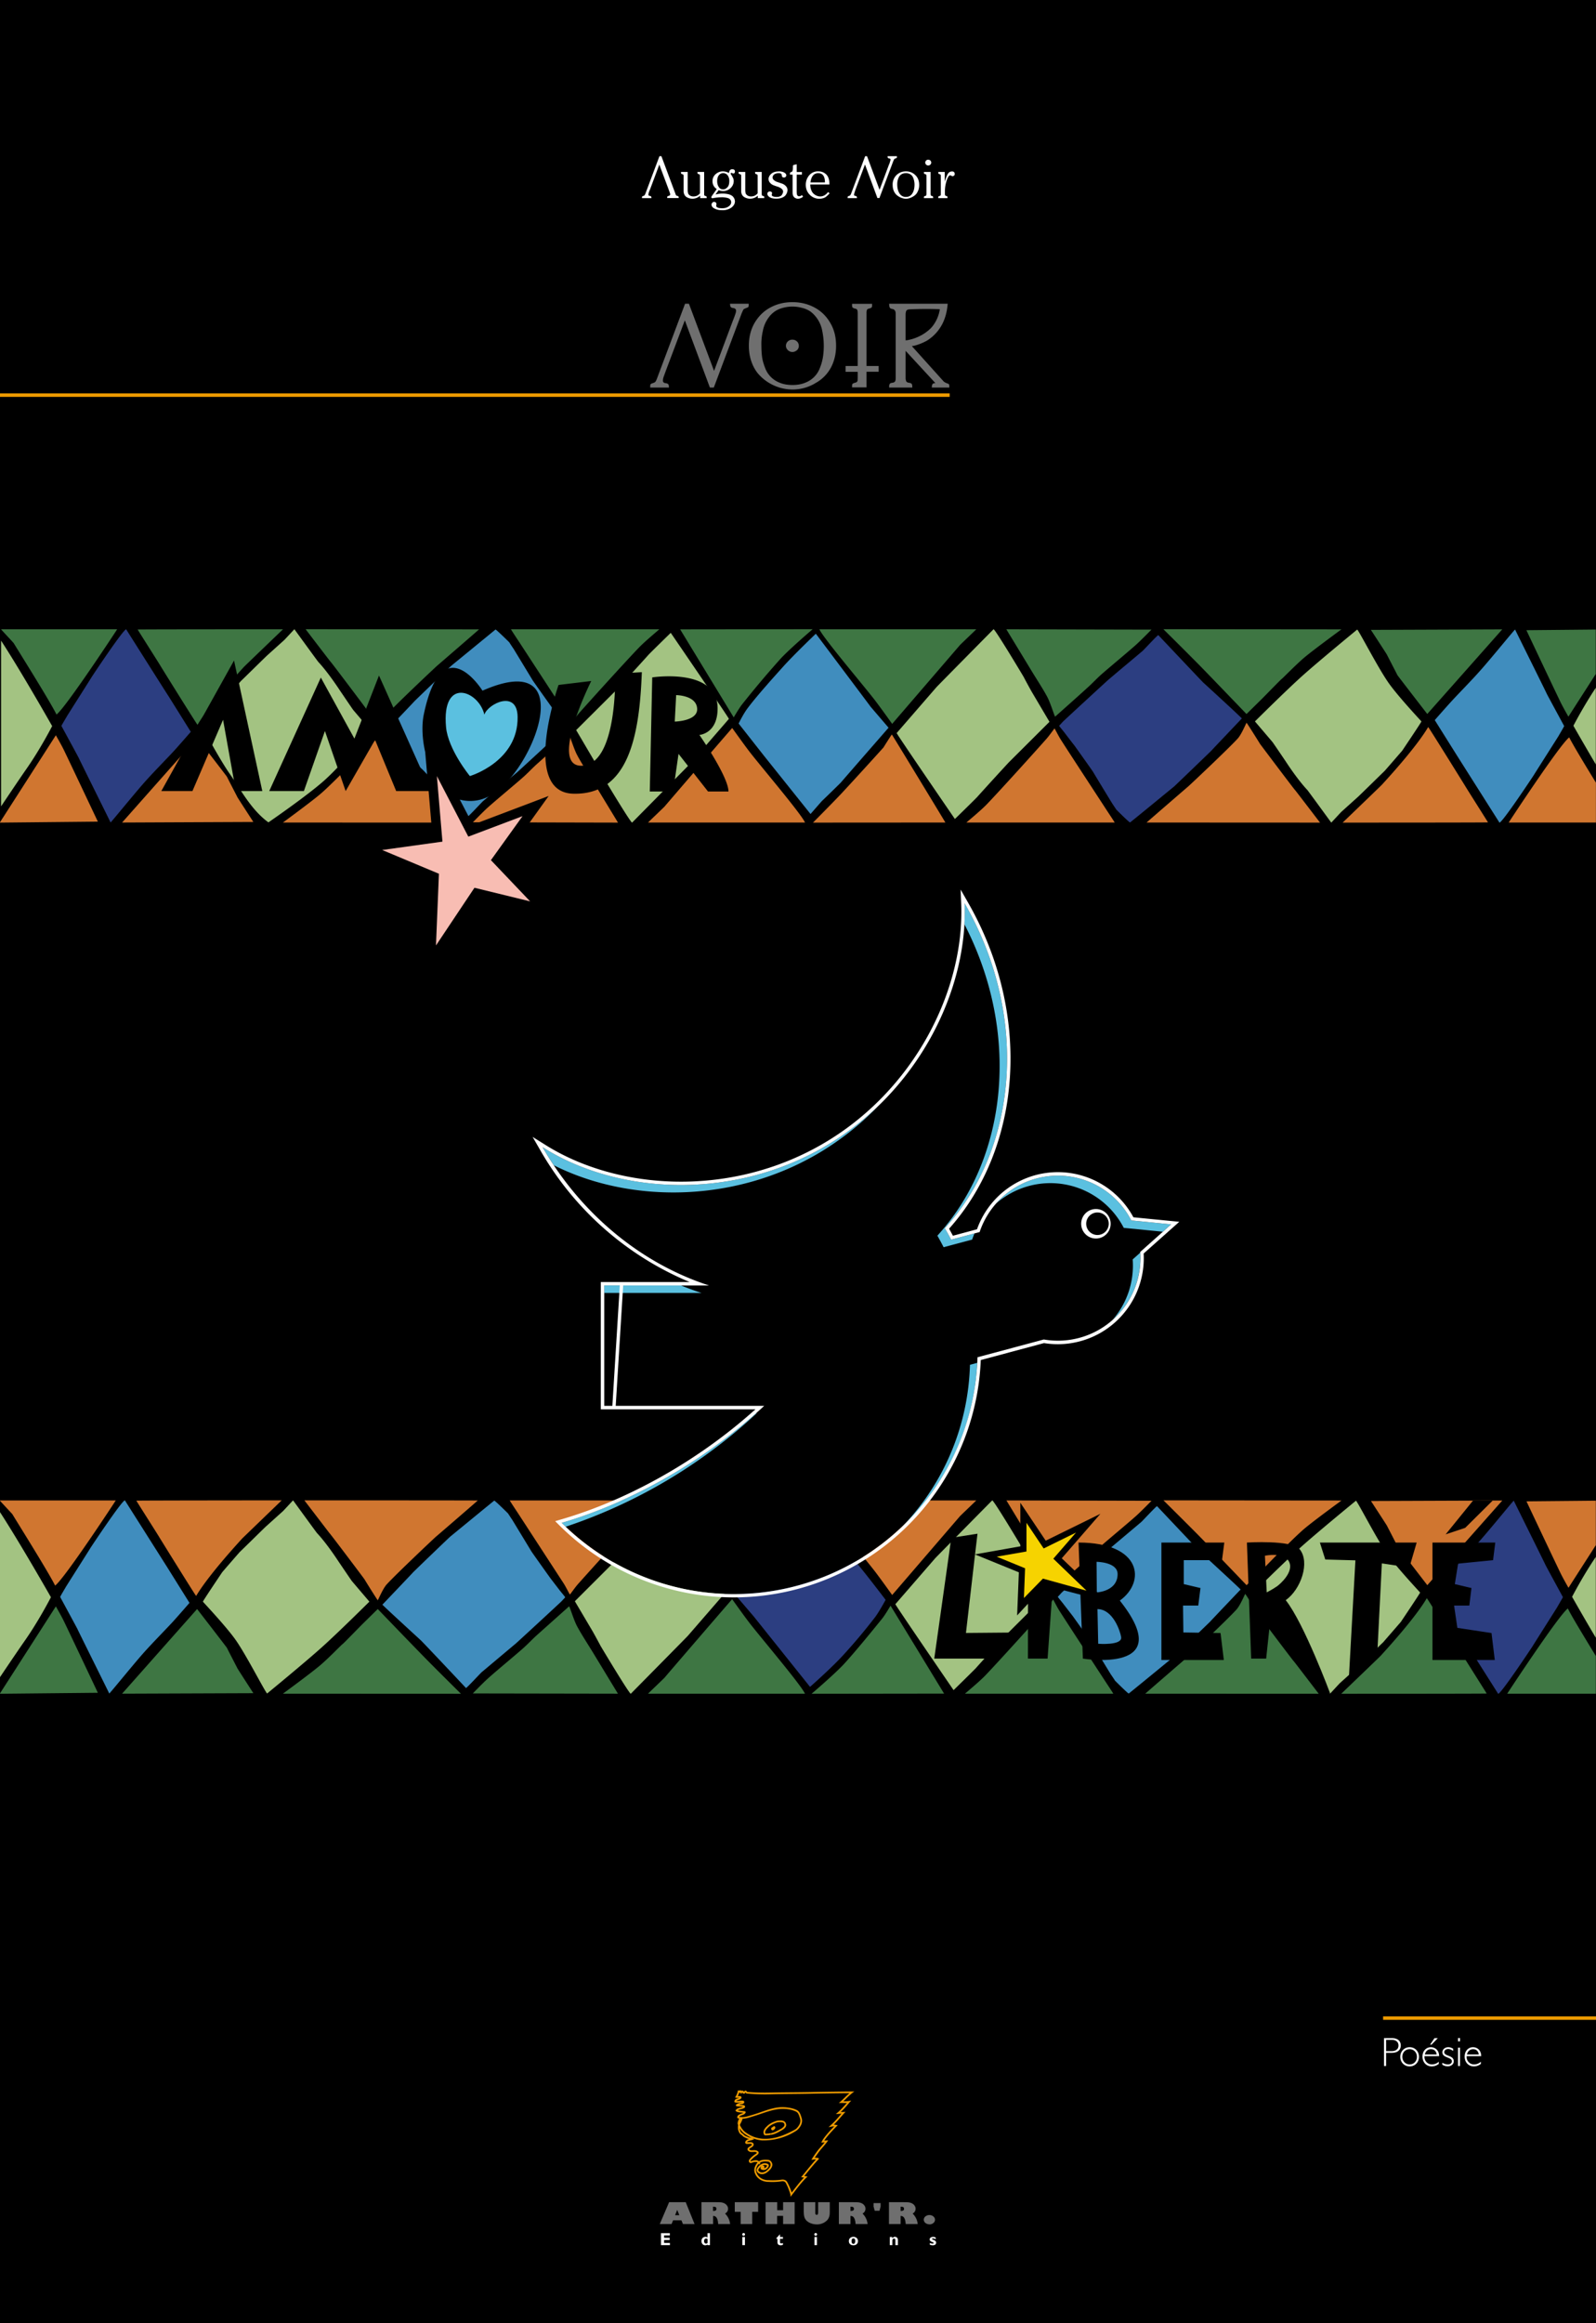 <svg loading="lazy" xmlns="http://www.w3.org/2000/svg" fill-rule="evenodd" stroke-linejoin="round" stroke-miterlimit="2" clip-rule="evenodd" viewBox="0 0 1949 2835"><rect x="0" y="0" width="1949" height="2835" fill="#333333" stroke="none"/><defs/><path d="M0 0H1949v2834.7H0z"/><path fill="#fff" fill-rule="nonzero" d="M1042.2 2739.8c-3.3 0-5.6-2-5.6-5.1 0-3.4 2.6-5.2 5.6-5.2 2.4 0 5.5 1.4 5.5 5.2 0 4-3.3 5.1-5.5 5.1zm100.4-7.3c-1.3-.9-2.7-1.1-3.3-1.1-.4 0-1.1 0-1.1.8 0 1 5 1.1 5 4.4 0 2-1.6 3.2-4.1 3.2-1.6 0-3.1-.5-3.6-.7v-2.2c1 .4 2 .8 3.2.8 1 0 1.5-.2 1.5-.7 0-1.4-4.9-1.2-4.9-4.4 0-1.8 1.7-3 4.1-3 1.3 0 2.2.2 3.2.7v2.2zm-275.4 7.1H864v-.8a4 4 0 01-2.8 1c-2.6 0-4.6-2.2-4.6-5.1 0-3 2-5.2 4.8-5.2 1 0 1.7.3 2.6.7v-5.2h3v14.6zm89-7.7h-3.7v4c0 1 .6 1.6 1.6 1.6.6 0 1.2-.1 2-.6v2.3a7 7 0 01-2.8.6c-2 0-3.9-1-3.9-3.7v-4.2H948v-.6l4.2-4.7h.3v3.1h3.6v2.2zm-138.2 7.7h-10.8V2725H818v2.7h-7v3h6.7v2.7h-6.7v3.5h7.1v2.7zm91.7 0h-3.2v-9.9h3.2v10zm88 0h-3.1v-9.9h3v10zm92-8.4c1-1.2 2-1.7 3.2-1.7 1.5 0 3.6 1 3.6 3.8v6.3h-3.1v-6c0-1.4-.7-2-1.6-2-.7 0-1.3.4-2.1 1.7v6.3h-3.1v-9.9h3v1.5zm-47.5.2c-1.4 0-2.3 1-2.3 3.3 0 2.5 1 3.3 2.3 3.3 1.4 0 2.2-1.2 2.2-3.4 0-2-.7-3.2-2.2-3.2zm-178.1.8c-.5-.3-1.2-.6-1.8-.6-1.5 0-2.5 1.2-2.5 3.1 0 1.8 1 3 2.4 3 .7 0 1.2-.2 1.9-.8v-4.7zm45.7-5.7c0 1-.8 1.7-1.7 1.7-1 0-1.7-.7-1.7-1.7a1.7 1.7 0 013.4 0zm88 0a1.7 1.7 0 11-3.4 0 1.7 1.7 0 013.4 0z"/><path fill="#6f6f6f" fill-rule="nonzero" d="M1013.3 2687.2v10c0 4.6-.1 5.7-.7 7.6-.4 1.5-1.2 2.8-2.1 4a17.2 17.2 0 01-13 5.5c-5 0-9.9-1.8-12.7-4.7-2.6-2.8-3.3-5.7-3.3-12.4v-10h14.1v12.4c0 2.3.4 3 1.7 3 1.5 0 1.8-.7 1.8-4.1v-11.3h14.2zm121.7 27c-3.8 0-6.9-2.4-6.9-5.6 0-3.1 3-5.7 6.9-5.7 3.7 0 6.8 2.6 6.8 5.7 0 3.2-3 5.7-6.8 5.7zm-315-.3h-14.3l11.4-26.7h20.3l10.8 26.7H834l-1.9-4.6H822l-1.9 4.6zm84.5 0V2699h-7.2v-11.8h28.5v11.8h-7.2v14.9h-14.1zm44.6 0h-14.2v-26.7h14.2v9.8h7.2v-9.8h14.1v26.7h-14.1v-10H949v10zm-92.6-26.7h14.2c9.6 0 10.6.1 13.2 1.1 3 1.2 5.2 4 5.2 6.8 0 2.6-1.2 4.6-3.7 6a21 21 0 016.2 12.8H877v-.3c-.4-6.5-2.4-9.6-6-9.6h-.2v9.9h-14.2v-26.7zm167.9 0h14.2c9.6 0 10.5.1 13.2 1.1 3 1.2 5.1 4 5.1 6.8 0 2.6-1.2 4.6-3.6 6a21 21 0 016.2 12.8h-14.7v-.3c-.5-6.5-2.4-9.6-6-9.6h-.2v9.9h-14.2v-26.7zm61.2 0h14.2c9.6 0 10.5.1 13.1 1.1 3.1 1.2 5.2 4 5.2 6.8 0 2.6-1.2 4.6-3.6 6a21 21 0 016.2 12.8H1106v-.3c-.5-6.5-2.4-9.6-6-9.6h-.2v9.9h-14.2v-26.7zm-256 15.9l-2.6-6.5-2.6 6.5h5.2zm41.1-10.4v5.2h.4c2.6 0 3.8-.8 3.8-2.5 0-2-1.1-2.7-4-2.7h-.2zm167.9 0v5.2h.3c2.7 0 3.9-.8 3.9-2.5 0-2-1.2-2.7-4-2.7h-.2zm61.2 0v5.2h.3c2.7 0 3.9-.8 3.9-2.5 0-2-1.2-2.7-4-2.7h-.2zm-33-4.4h8.6v4.2l-1.4 5.2h-5.8l-1.4-5.2v-4.2z"/><path fill="#ee9b00" d="M903.2 2551c.3-.2.7-.4 1-.3a1.5 1.5 0 011.3.7l.5-.3h1c.5 0 .8.3 1.1.7l.4.6.3-.4a2 2 0 011.3-.9c.7 0 1.2.1 1.6.5l.7 1c9.8.9 19.5 1 29.1.8 16.5-.3 33-.3 49.4-.6 11.2-.3 46.6-.7 49.4-.7h3l-2.4 1.8c-5.9 4.8-7.5 7-11 10.2 2.2 0 4.2 0 6.7-.4l2.9-.5-2 2.2c-4 4.7-6.7 8-10.9 11.8l3.4-.1 2.5-.1-1.7 1.8c-5.3 5.9-8.4 9.8-12.6 13.8 1 0 1.9.1 2.9.3l2 .4-1.5 1.4c-1 1-11 11-15 17.4l2.6-.2 2.2-.1-1.3 1.8c-2.5 3.4-5.3 6.4-8 9.6-2 2.4-5.4 7.2-7.1 9.8h2c.9 0 1.7.2 2.2.4l1.1.7-.9 1c-5.7 6-11.8 13.6-17.1 20.1l1.9.4 2 .3-1.5 1.4c-6.3 6.1-12.4 14.4-17.6 21.1l-1.7 2.2-.2-2.8a65.8 65.8 0 00-5.7-14.2c-1-1.6-2.9-2.2-4.7-1.9a78 78 0 01-16.4.7c-2.6.2-13.2-1-16.7-11-1.5-4.1.2-8.5 2.7-11.8l.8-.9-.8-.4-1.6-.2c-1.8 0-4 .7-4.7 1-2.3 1.4-4.9-1.6-3-3.9 2.2-2.9 4.8-4.9 7.9-7a5 5 0 001.2-1.1l.1-.2c-1.1-1.2-2.7-1.1-4.2-1-2.2.1-4.4.3-6-1.1-1-.7-1.2-1.4-1.3-2-.1-.8.3-1.7 1.3-2.5l3.3-2.3.7-.6.1-.3c.1-.6-.4-.8-1-1-1.7-.3-4.2.1-5.7 0-.4 0-1-.5-1.3-1-.2-.3-.3-.7-.2-1 .5-2.1 2-3.1 3.8-3.7l.8-.2-2-.6c-2-1-4.3-1.7-5.9-3.4-.5-.6-1-1-1.7-1.4-.7-.5-1.4-1.1-1.9-1.9a13.1 13.1 0 01-1.7-9.7 16 16 0 01-.6-1.9v-.7a16 16 0 011.9-5.5c-.6 0-1-.2-1.6-.4l-.8-.2v-.8c.1-1.7 1.1-2.8 2.6-3.5 1.5-.8 3.5-1.3 4.8-2.1-2.2-.3-4.8-.4-6.6-.8-1.3-.3-2.2-.8-2.6-1.4l-.4-.6.4-.6c1.3-1.6 3-2.2 4.8-2.7 1.3-.3 2.7-.5 4-1.2-2-.4-5.7-.3-7.2-.6a2 2 0 01-1.2-.5 1 1 0 01-.3-.7c0-.3.2-.9.9-1.3a14.9 14.9 0 016.7-2.3c-1.2 0-2.3 0-3.5.2-1.7.2-3.4.3-5.1-.2l-.8-.3v-.8c.2-2 1.6-3 3.3-3.5l2-.7.6-.3c-1.2.1-2.4.2-3.6 0l-1.5-.3.8-1.3c1.4-2.3 2.3-4.7 2.7-7.4l2 .2zm7.2 2.3l-.5.7c-.5.7-1.1 1-2 .7a2 2 0 01-1.2-1v-.3l-.4.5c-.3.4-.6.6-1 .6-.3 0-.8 0-1.2-.3-.3-.2-.4-.4-.5-.7l-1 .3c-.4 1.4-1 2.7-1.6 4l2.5-.1H903.8c1 .3 1.5.9 1.7 1.4.1.5 0 1-.6 1.7-1 1-2.6 1.4-4.1 2-.6.1-1.2.4-1.5.8 1 .1 2.1 0 3.2 0 1.7-.3 3.3-.5 5-.2 1 .2 1.4.9 1.4 1.6 0 .6-.3 1.2-.5 1.4-.9.9-2 1.2-3.4 1.2-.6 0-1.5.4-2.4.8 1.9 0 4 .1 5.3.4.5.1 1.2.4 1.6.8.3.3.4.7.4 1.1 0 .4-.1 1-1 1.5-1.5 1-3.4 1.4-5 1.8-1 .3-2 .5-2.8 1.1.4.2.9.3 1.4.3 2.2.4 5.1.5 7.2.9.3 0 .5.2.6.4.2.2.3.5.3.9l-.3.7a5 5 0 01-1 1.2c-1.2 1-3 1.4-4.6 2.1-.9.4-1.7.8-2 1.4.6.2 1.3.3 2 .3l.4-.1h.7l.3.2c4.6 0 9.1-1.7 13.6-3 10.2-3 19.6-7.4 30.2-8.8 4.7-.6 9.3-.4 14 .4 3.2.5 6.2 1.4 9 2.7 2 .9 3.2 2.5 4.2 4.5.8 1.8 1.4 3.8 2 5.7 1 3.7 0 7.4-2.3 10.6-1.5 2.2-3.3 4-5.5 5.2a72.8 72.8 0 01-41 11.1 41.1 41.1 0 01-19.6-7.1 20.8 20.8 0 01-7.4-7.7c.2 1.7.5 3.3 1.5 4.7.4.6 1 1 1.5 1.4.7.5 1.4 1 2 1.7 1.3 1.5 3.4 2 5.2 2.9.8.4 1.7.5 2.5.6 1.1.2 2.2.4 3.1 1l2 1-2 .8c-1.4.6-3.1.8-4.6 1.3-1 .3-1.8.7-2.2 1.6 1.5 0 3.8-.2 5.3.1 1 .2 1.8.7 2.3 1.3.3.5.5 1 .4 1.9 0 .7-.5 1.4-1.2 2-.8.8-2 1.4-3 2l-1 1c-.2.1-.3.2-.2.3 0 .2.2.3.4.5 1.3 1 3 .8 4.7.7 2.2-.1 4.3 0 6 1.7.6.7.6 1.5.2 2.4-.4.7-1.3 1.5-2 2a32 32 0 00-7.5 6.6c-.3.3-.2.6 0 .8.1 0 .3.1.4 0 1-.5 4.4-1.5 6.8-1.2 1.1.1 2 .5 2.7 1.1l.3.1c3.2-2.1 7.6-2.1 11.6-1.7 1.2.2 2.4 1 3 1.8 2.2 2.6 2 5.2.7 7.5-1 2.1-3.1 4-5 5.5-3.3 2.7-7.6 3.6-11.2 1.2a5.2 5.2 0 01-1.8-2.4c-.3-.8-.3-1.6 0-2.4 2.3-5 8-8.9 13.6-6.2.5.3.8.8 1 1.3a3 3 0 01-.2 1.7c-1.5 3.5-5.6 5.6-9 3.5-.4-.1-.7-.5-.8-1-.1-.7 0-1.7.4-2.3l.4-.5c-1.5 1.1-2.7 2.7-3.5 4.3-.1.4 0 .8.1 1.2l1 1c2.8 2 6.1 1 8.8-1 1.6-1.4 3.4-3 4.4-4.9.8-1.6 1-3.4-.4-5.2-.4-.5-1-1-1.7-1-3.5-.4-7.4-.5-10.2 1.3.2.6.2 1.3 0 2l-1.9-.3-.1.2c-2.1 2.7-3.7 6.3-2.4 9.7 3 9 12.4 9.9 14.6 9.7h.2c5 .3 10.5.2 16-.6 2.7-.4 5.5.5 6.8 2.9 1.3 2.1 4.3 8.9 5.5 12.8 4.6-5.9 9.7-12.7 15-18.2l-1.6-.2-1.9-.3 1.2-1.4c5.3-6.4 11.3-14 17-20.3-1.6 0-3.5.3-3.5.3l-2.2.2 1.2-1.9s5.5-8.4 8.4-11.7c2.3-2.6 4.5-5 6.6-7.7l-2.3.2-1.8.1.8-1.6c2.6-5.2 11.3-14.5 15-18.2-1 0-2 0-3.3.3l-3.6.7 2.7-2.5c5-4.4 8-8.2 13.1-14l-3.8.3-3.1.2 2.3-2c4.7-4.1 7.4-7.3 11.2-11.6-2.3.2-4.4 0-7 0h-2.8l2.1-1.8c4.5-3.9 5.9-5.9 10.9-10.1-9.3 0-36.9.4-46.4.6-16.5.4-33 .3-49.4.7-9.9.3-19.8 0-29.7-.9-.4 0-.8-.3-1.2-.8l-.3-.4v-.1zm26.3 89.2c-2-1-4-.8-5.7 0h1c.5.2 1 .4 1.3 1 .3.5.2 1 0 1.6 0 .2 0 .4-.2.6v.1a5 5 0 003.6-3v-.3zm-5.4 2.1l-.4.4v.5h.1l.1-.4.2-.5zm-27.7-51.6c.6 1.5 1.4 2.8 2.3 4.2 1.6 2.4 3.5 4.1 6 5.7a39 39 0 0018.5 6.8c14.2 1.2 27.5-4 39.9-10.8 2-1 3.5-2.7 4.8-4.6 1.9-2.6 2.8-5.7 2-8.8-.6-1.8-1-3.7-1.9-5.4a6.7 6.7 0 00-3.2-3.5 34 34 0 00-8.4-2.6 46 46 0 00-13.4-.3c-10.5 1.4-19.8 5.6-30 8.6-4.3 1.3-8.8 3-13.4 3.1-.4 1.8-1.3 3.4-2 5-.5.8-.9 1.7-1.2 2.6zm37.7 12a29.4 29.4 0 01-7.1.6h-.5c-.2-.1-.2-.3-.3-.4a5.6 5.6 0 01-1-2.2 5 5 0 010-2l.2-1 .2-.4.1-.4a11 11 0 011.6-2.4l.4-.6a15.8 15.8 0 011-1l.6-.6.7-.7.2-.2.2-.1.3-.3a23.6 23.6 0 016.8-4 56.6 56.6 0 013.5-1.3l.3-.1H948.8l.3-.1.5-.1.8-.1h.8a27.5 27.5 0 013.8 0 286.5 286.5 0 012.2.6 6.1 6.1 0 011.2.9 4.9 4.9 0 01.8.9l.1.1v.2a8.4 8.4 0 01.5 1 5.9 5.9 0 01.3 2 4.7 4.7 0 01-.6 1.9 6.7 6.7 0 01-1 1.3l-.1.2a20.8 20.8 0 01-1 .9l-.5.4-.5.4a72.5 72.5 0 01-4.5 2.6l-.7.4-.3.2h-.1-.1l-.1.2-.5.2a28.5 28.5 0 01-8.2 3h-.4v-2a22 22 0 004.5-1.4 41.3 41.3 0 003-1.4l.6-.3h.1l.1-.1.3-.2.5-.2.6-.3.8-.5a30.4 30.4 0 002-1.1l.7-.4a53.7 53.7 0 002-1.7 7 7 0 00.7-.9l.3-.4a3.4 3.4 0 00.2-1.4 3 3 0 000-.7l-.3-.5v-.3h-.1a2.1 2.1 0 00-.5-.7l-.7-.4a5.8 5.8 0 00-1-.3h-.1l-.3-.1h-.5a18.1 18.1 0 00-1.6-.2h-.8l-1 .1-1.2.2h-.4-.1-.1v.1h-.3l-.8.3a31 31 0 00-8.9 4.7l-.2.3c-.1 0-.2 0-.3.2l-.3.3a51.4 51.4 0 00-2.5 2.6 12.3 12.3 0 00-1.3 2.5 5.5 5.5 0 00-.2 1 3.6 3.6 0 000 .6 2.6 2.6 0 00.2.7 3.7 3.7 0 00.1.4h.5a26.3 26.3 0 006.1-.6v2.2zm3-10.2h.3l.4-.3h.5l.5.1c.5.4.8.9.8 1.4 0 .5-.1 1-.3 1.3-.5.8-1.5 1.8-2.4 2.1-.4.1-.8.2-1.1 0-.4 0-.7-.3-1-.8-.2-.6-.3-1-.2-1.5.1-.4.4-.7.8-1 .5-.4 1.2-.7 1.8-1.3zm-40-8.4a8.6 8.6 0 00-.7 1.6l.7-1.6z"/><path fill="#fff" fill-rule="nonzero" d="M1774.6 2500c-2.2-1.3-4-1.9-6-1.9-4 0-7.2 2.7-7.2 6.2 0 7.2 11.6 5.6 11.6 11 0 2.2-2 3.8-4.7 3.8-2.2 0-4.1-.5-7-2v2.3c2.2 1.4 4.4 2 6.7 2 4.1 0 7.3-2.6 7.3-6.1 0-7.8-11.6-5.8-11.6-11.2 0-2.1 2-3.8 4.8-3.8 2 0 3.6.7 6.1 2.3v-2.6zm34.2 9c0-7.5-5.1-10.9-10-10.9-5.9 0-10.2 4.8-10.2 11.4 0 7 4.7 12 11.2 12 3.2 0 6-1 8.6-3v-2.7a12.5 12.5 0 01-8.3 3.3 9 9 0 01-9-10.1h17.7zm-76 .8c0-6.7-4.8-11.7-11.4-11.7-6.5 0-11.4 5-11.4 11.7 0 6.7 4.9 11.7 11.4 11.7 6.6 0 11.4-5 11.4-11.7zm24.6-.8c0-7.5-5.2-10.9-10-10.9-6 0-10.3 4.8-10.3 11.4 0 7 4.7 12 11.2 12 3.3 0 6-1 8.7-3v-2.7a12.5 12.5 0 01-8.4 3.3 9 9 0 01-9-10.1h17.8zm-67.3-22v34h2.6v-16h6.5c8.9 0 11.4-4.7 11.4-9 0-5-3.1-9-11.1-9h-9.4zm92.8 11.6h-2.4v22.4h2.4v-22.4zm-52.6 11.2c0 5.4-3.8 9.3-8.9 9.3-5 0-8.9-4-8.9-9.3 0-5.4 3.8-9.3 9-9.3 5 0 8.8 4 8.8 9.3zm61.1-2.8c.9-4 3.8-6.5 7.5-6.5 3.8 0 6.2 2.1 7 6.5h-14.5zm-51.4 0c.8-4 3.7-6.5 7.4-6.5 3.9 0 6.3 2.1 7.1 6.5H1740zm-47.3-17.9h6.7c6 0 8.4 3.2 8.4 6.9 0 3.8-2.4 6.9-8.7 6.9h-6.4V2489zm63-2h-4l-5.3 7.9h1.7l7.6-7.8zm27.2-.2h-2.4v4.1h2.4v-4z"/><path fill="#ee9b00" d="M1689 2460.5h260v4.2h-260z"/><path fill="#3e7643" fill-rule="nonzero" d="M68.2 1960.2s7 12.1 10 18.4c8.5 17.6 41.3 87 41.3 87l-119.8 1.2 68.5-106.6zm393.1 3.2s40.8 42.4 57.7 59.6c14.5 14.8 43.9 43.8 43.9 43.8l-217.4-.1s32.4-23.7 44.5-33.8c10-8.2 27.7-26.6 28.2-26.6s17.3-17.4 24.5-24.6l18.6-18.3zm529.8 103.4s26.9-22.9 38.9-35.6c14.3-15.4 37.8-44.4 47.5-56.4 3.8-4.8 10-15.5 10-15.5l65.4 107.3-161.8.2zm407.5-.1c0-.2 51-44.2 51-44.2.2 0 48.4-45.3 60.2-58.3 5-5.4 10.5-19.4 10.9-19.2.4.2 16.4 25.6 16.4 25.7 0 .1 42.4 56.4 42.8 56.4.2 0 30.5 39.7 30.5 39.7l-211.8-.1zm239.4 0s48-46 48-46.2c46.5-50.8 56-70 56.4-70.3.4-.2 45.6 72.4 45.6 72.5 0 .2 27.5 43.6 27.5 43.8 0 .3-177.5.3-177.5.3zm-943-106.5c.5-.6 5.5 16.2 9.5 23.8 5 9.5 13.4 22.3 20.1 33.3l30 49.4-177.2-.3s12.1-12.6 18.6-18.4c10.2-9.2 32.8-27.8 42.7-36.6 5.9-5.2 11.2-11 17-16.2l39.2-35zm199.1-8.8s13.8 19.4 21.1 28.9c14.9 19.2 62.8 75.4 67.8 86.4H791.4c0-.2 20.3-19.5 20.3-19.7 0-.2 82.2-95.6 82.4-95.6zm284.4 115.3c0-.3 17.3-14.4 25-22.5 16.3-17 58.8-64.1 72.6-79.5 3.6-4 9.7-12.8 10-12.8.2 0 4.7 9 7.4 13.3 10.4 16.3 44 67.6 55 84.5 3.7 5.7 11 16.6 11 17h-181zm770.3 0h-108.2c0-.2 62.6-95.4 74-104 4.4 9.2 21 36.3 34.2 58v46zM240.7 1963.4s36.5 47.2 36.5 47.5c0 .3 12.8 24.9 12.8 25 0 .2 19.4 30.2 19.4 30.2l-160.3.6 91.6-103.3zM585 768c0 .2-51 44.2-51 44.2-.2 0-48.4 45.3-60.2 58.2-5 5.5-10.5 19.5-10.9 19.3-.5-.3-16.4-25.6-16.4-25.7 0-.2-42.4-56.5-42.8-56.5-.2 0-30.5-39.7-30.5-39.7l211.8.2zm-239.4-.1s-48 46-48 46.2c-46.5 50.9-56 70.1-56.4 70.3-.4.3-45.6-72.3-45.6-72.5 0-.2-27.5-43.5-27.5-43.7 0-.3 177.5-.3 177.5-.3zm743.9 115.4s-13.9-19.5-21.2-29c-14.8-19.2-62.7-75.4-67.7-86.4h191.6c0 .2-20.4 19.5-20.4 19.8l-82.3 95.6zM805 768c0 .2-17.3 14.4-25 22.5-16.4 17-58.9 64-72.6 79.4-3.6 4-9.7 12.9-10 12.8-.2 0-4.7-9-7.4-13.3-10.4-16.3-44-67.6-55-84.5-3.7-5.6-11-16.6-11-17h181zm187.4-.2s-26.9 22.9-38.9 35.7a1203.5 1203.5 0 00-47.5 56.3c-3.8 4.9-10 15.6-10 15.6L830.6 768l161.8-.2zm956.3.4v54.3l-33.4 52s-7-12.2-10-18.5c-8.5-17.5-41.3-87-41.3-87l84.7-.8zm-660.1 106.3c-.6.5-5.6-16.3-9.6-23.9-5-9.5-13.4-22.2-20.1-33.3l-30-49.4 177.2.4s-12.2 12.5-18.6 18.3c-10.3 9.2-32.8 27.8-42.8 36.6-5.8 5.2-11.1 11-17 16.2-9.3 8.6-38.9 34.8-39.1 35zM143 768c0 .2-62.6 95.4-74 103.9-7.7-16-52.2-86.7-52.2-87 0-.3-15.5-16.7-15.5-17H143zm1600 103.3s-36.6-47.3-36.6-47.6c0-.3-12.8-24.8-12.8-25 0-.2-19.5-30.1-19.5-30.1l160.4-.6-91.6 103.3zm-220.8 0s-40.7-42.4-57.6-59.7a5479.8 5479.8 0 00-43.9-43.8l217.4.2s-32.4 23.7-44.5 33.7c-10 8.3-27.8 26.6-28.2 26.6-.5 0-17.4 17.5-24.5 24.6l-18.7 18.4z"/><path fill="#408dbe" fill-rule="nonzero" d="M1378.4 2066.5c-.7.4-16.8-15.7-16.8-15.7 0-.2-4.6-7-5-7.5a5628 5628 0 01-23.5-38.7c0-.3-23-32.5-23-32.5l-11.6-15c0-.2-6.7-8.1-6.7-8.6 0-.1 4.2-4.4 4.3-4.7.2-.3 55.7-51.5 55.9-51.5l41.7-35.1c.3 0 18.8-20 19.3-19.3.2.3 54.7 58 55 58 0 0 47.2 43.3 47 43.7-.2.2-37.2 39-37.2 39.2 0 0-44.9 43.4-45.8 44-.3.2-52.9 43.4-53.6 43.7zM152.5 1830.8l51.9 81.9 27 43.2s-13.2 15.2-20 22.7c-9.4 10.2-24.6 25.5-36.4 38.7-13 14.7-41.4 49.8-41.6 49.2 0-.3-38.5-77.6-38.5-78 0-.4-21.4-39.6-21.4-39.8-.2-.4 6.7-11.8 6.7-11.9 0-.2 30.3-47.8 30.3-48 0-.1 38.4-58 42-58zm451 .3c.8-.3 17 15.7 17 15.8 0 0 4.5 7 4.9 7.4l23.5 38.7c0 .3 23 32.5 23 32.5l11.6 15.1c0 .1 6.7 8 6.7 8.5 0 .2-4.2 4.5-4.3 4.7-.1.3-55.7 51.6-55.9 51.6l-41.7 35c-.3 0-18.8 20-19.3 19.4-.2-.4-54.7-58.1-55-58.1 0 0-47.2-43.2-47-43.6.2-.3 37.2-39 37.2-39.2 0-.2 44.9-43.4 45.8-44 .3-.2 52.9-43.4 53.6-43.8zm1227.6-827.3l-51.9-81.9-27.1-43.2s13.3-15.2 20.1-22.6c9.4-10.3 24.6-25.5 36.3-38.8 13-14.6 41.5-49.7 41.7-49.1 0 .2 38.5 77.6 38.5 78 0 .3 21.3 39.5 21.4 39.7.2.4-6.7 11.8-6.7 12 0 .1-30.4 47.8-30.4 48 0 0-38.3 58-42 58zM605 768.1c.7-.3 17 15.7 17 15.8 0 .1 4.5 7 4.9 7.4l23.5 38.7c0 .3 23 32.5 23 32.5l11.6 15.1c0 .1 6.6 8 6.6 8.5 0 .2-4.1 4.5-4.3 4.8 0 .2-55.6 51.5-55.8 51.5L590 977.5c-.3 0-18.8 20-19.3 19.3-.2-.4-54.7-58-55-58 0 0-47.2-43.3-47-43.7.2-.3 37.2-39 37.2-39.2 0-.1 44.9-43.4 45.8-44l53.5-43.8zm398.6 209.4l-13.8 15.8-56.8-71-31-39.4s5.4-11.2 10.6-18.2c11-14.9 32.6-38.8 43.3-50.7 13.7-15.3 40.4-40.7 40.4-40.7s66.8 88.8 66.8 89l22 25.7s-57.9 66.3-57.9 66.5c0 .2-23.4 23-23.6 23z"/><path fill="#2c3e81" fill-rule="nonzero" d="M1829.5 2066.8l-51.9-81.9-27-43.2s13.2-15.2 20-22.6c9.4-10.3 24.6-25.5 36.4-38.8 13-14.6 41.4-49.7 41.6-49.1 0 .2 38.5 77.6 38.5 78 0 .3 21.4 39.5 21.5 39.7 0 .4-6.8 11.8-6.8 12 0 .1-30.3 47.8-30.3 48 0 0-38.4 58-42 58zm-849.6-209.7l13.8-12.8s42.1 50.2 56.7 68.1c10.7 13 31.1 39.8 31.1 39.8s-7.4 13.7-12.6 20.8a704.7 704.7 0 01-38.3 45.7c-13.7 15.3-41.4 39.7-41.4 39.7l-68.8-86-22-25.7 57.8-66.5c0-.3 23.4-23 23.7-23zM1414.5 775c.3.3 54.8 58 55 58 .1 0 47.3 43.3 47 43.7-.1.2-37.1 39-37.1 39.2 0 .1-45 43.4-45.8 44-.3.2-52.9 43.4-53.6 43.7-.7.4-16.8-15.6-16.8-15.7l-5-7.5a5580 5580 0 01-23.5-38.7c0-.3-23-32.5-23-32.5-.2 0-11.6-15-11.6-15 0-.2-6.7-8.1-6.7-8.5 0-.2 4.2-4.5 4.3-4.8.1-.3 55.7-51.5 55.9-51.5l13.2-11.2 15.3-12.8 13.2-11.1c.3 0 18.2-19.4 19.2-19.3zm-1260.4-7s51.6 81.6 51.9 81.8l27 43.2s-13.2 15.2-20 22.7c-9.4 10.2-24.6 25.5-36.4 38.7-13 14.7-41.5 49.8-41.6 49.2 0-.3-38.5-77.6-38.5-78 0-.4-21.4-39.6-21.5-39.8-.1-.4 6.8-11.8 6.8-11.9 0-.2 30.3-47.8 30.3-48 0-.1 38.4-58 42-58z"/><path fill="#a3c382" fill-rule="nonzero" d="M817.5 1835.2s71.5 104.3 71.1 104.9l-48.6 56c-.8 1-69.7 70.7-69.7 70.7-2 0-37-58.5-37-58.6 0-.1-6.3-11.8-9.6-17.6l-21.7-36.7L752 1904a4655 4655 0 0037.9-41.4c0-.4 27.7-27.5 27.7-27.5zm806.6 231.6l-29.2-39.9c-12.7-13.5-26.6-35.1-26.7-35.3-.1 0-15.7-23.1-16-23.3l-21.3-25.1s38-37.7 58-55.6c20.8-18.6 67-56.4 67-56.4 2.8 2.7 25.1 46.4 38.2 65.1 11.8 16.8 40 46.6 40.1 47 .3.5-23.2 35.3-23.5 35.8l-21.7 25c-.2 0-32 31.3-32.3 31.3l-20 18c-.5.3-12.5 13.5-12.6 13.4zm-1266.2-236s28.5 39.2 29.2 39.9c12.7 13.5 26.6 35.2 26.7 35.3.1.1 15.7 23.2 16 23.4l21.3 25s-38 37.7-58 55.6c-20.8 18.7-66.9 56.5-66.9 56.5-2.9-2.7-25.2-46.5-38.3-65.2-11.8-16.8-40-46.5-40.1-46.9-.3-.5 23.2-35.4 23.5-35.8.3-.5 21.6-25 21.7-25 .2 0 32-31.4 32.3-31.4l20-18c.5-.3 12.5-13.4 12.6-13.4zm806.6 231.6s-71.5-104.3-71.1-104.9l48.6-56c.8-1 69.7-70.7 69.7-70.7 2 0 37 58.5 37 58.6 0 .2 6.3 11.9 9.6 17.7l21.7 36.7-49.9 49.7c-1.7 1.6-37.9 41.3-37.9 41.5 0 .3-27.7 27.4-27.7 27.4zM-.3 1844.7c25 38.4 62.5 104.3 62.5 104.3s-14.4 28-31.3 52.2C20.3 2016.3-.3 2047-.3 2047v-202.3zm1949.1 55.1v98.7c-15.9-26.8-29-50-29-50s13.1-25.4 29-48.7zM819.1 772.2s71.4 104.3 71 105c0 .2-48.2 55.5-48.5 56l-69.7 70.6c-2 0-37-58.5-37-58.6 0-.1-6.3-11.8-9.7-17.6l-21.6-36.7 49.9-49.7c1.7-1.7 37.8-41.4 37.8-41.5 0-.4 27.8-27.5 27.8-27.5zm806.6 231.6s-28.5-39.1-29.2-39.8c-12.8-13.6-26.6-35.2-26.7-35.3-.1-.2-15.7-23.2-16-23.4l-21.3-25s38-37.8 58-55.7c20.8-18.6 66.9-56.4 66.9-56.4 2.8 2.7 25.2 46.4 38.3 65.1 11.8 16.8 39.9 46.6 40.1 47 .3.5-23.2 35.3-23.5 35.8-.4.4-21.6 25-21.8 25-.1 0-32 31.3-32.2 31.3l-20 18c-.5.3-12.5 13.5-12.6 13.4zm-1266.2-236s28.5 39.2 29.2 39.9c12.7 13.6 26.6 35.2 26.7 35.3.1.1 15.7 23.2 16 23.4l21.3 25S417 933.6 396.4 952c-20.8 18.7-68.6 51.5-68.6 51.5-21.2-15.3-34.2-40.6-47.3-59.3-11.7-16.8-31-52.4-31.1-52.8-.3-.5 23.2-35.4 23.5-35.8.3-.5 21.6-25 21.7-25 .2 0 32-31.4 32.3-31.4l20-18c.5-.3 12.5-13.4 12.6-13.4zm806.6 231.6s-71.5-104.2-71.1-104.9l48.6-56c.8-1 69.7-70.7 69.7-70.7 2 0 37 58.5 37 58.6 0 .2 6.3 11.9 9.6 17.7l21.7 36.7-49.9 49.7a4673 4673 0 00-37.9 41.5c0 .4-27.7 27.4-27.7 27.4zM1.3 781.7C26.3 820 63.7 886 63.7 886s-14.4 28-31.3 52.1C21.8 953.3 1.3 984 1.3 984V781.7zm1947.5 57.5v93.6c-15.1-25.6-27.4-47.2-27.4-47.2s12.3-23.8 27.4-46.4z"/><path fill="#d07630" fill-rule="nonzero" d="M583.4 1831c0 .2-51 44.2-51.1 44.2-.2 0-48.3 45.3-60.1 58.2-5 5.5-10.5 19.5-11 19.3A1002 1002 0 01445 1927c0-.2-42.4-56.5-42.9-56.5l-30.4-39.7s211.8 0 211.8.2zm-239.4-.2l-48 46.3c-46.6 50.9-56 70.1-56.5 70.3-.4.3-45.5-72.4-45.5-72.5 0-.2-27.5-43.5-27.5-43.7 0-.3 177.5-.4 177.5-.4zm745.5 115.5s-13.9-19.5-21.2-29c-14.8-19.2-62.7-75.4-67.7-86.4h191.6c0 .2-20.4 19.5-20.4 19.8l-82.3 95.6zm-286-115.3c0 .2-17.4 14.4-25.1 22.5-16.3 17-58.8 64-72.5 79.4-3.6 4-9.7 12.9-10 12.8-.2 0-4.7-9-7.4-13.3l-55-84.5c-3.7-5.6-11-16.6-11-17h181zm1145.3.2v54.3l-33.4 52s-7-12.2-10-18.5c-8.5-17.5-41.3-87-41.3-87l84.7-.8zm-660.1 106.3c-.6.5-5.6-16.3-9.6-23.9-5-9.5-13.4-22.2-20.1-33.3l-30-49.4 177.2.4s-12.2 12.5-18.6 18.3c-10.3 9.2-32.8 27.8-42.8 36.6-5.8 5.2-11.1 11-17 16.2-9.3 8.6-38.9 34.8-39.1 35zm-297.9-106.7v4.5s-23.9 20.1-34.8 31.2a2041.5 2041.5 0 00-51.5 56.3c0 .2-7.7 12-8 12-.3 0-67.4-103.7-67.4-103.8l161.7-.2zm-849.5.2c0 .2-62.5 95.4-74 103.8-7.6-15.8-52.1-86.6-52.1-87 0-.2-15.5-16.6-15.5-16.9h141.6zM1743 1934.3s-36.5-47.3-36.5-47.6c0-.3-12.8-24.9-12.8-25 0-.2-19.5-30.1-19.5-30.1l160.4-.6-91.6 103.3zm-220.7 0s-40.7-42.5-57.6-59.7c-14.5-14.7-43.9-43.8-43.9-43.8l217.4.2s-32.4 23.6-44.5 33.7c-10 8.3-27.8 26.6-28.2 26.6-.5 0-17.4 17.5-24.5 24.6l-18.7 18.4zM68.2 897.2s7 12.1 10 18.4c8.5 17.6 41.3 87 41.3 87l-119.8 1.2 68.5-106.6zm393.1 3.2s40.8 42.4 57.7 59.6c14.5 14.8 43.9 43.8 43.9 43.8l-217.4-.1s32.4-23.7 44.5-33.8c10-8.2 27.7-26.6 28.2-26.6s17.3-17.4 24.5-24.6l18.6-18.3zm531.5 103.4s23.4-23.5 34.8-35.6c14.4-15.4 51.5-56.2 51.5-56.4 0-.2 9.7-15.5 10-15.5.3 0 65.4 107.2 65.4 107.4l-161.7.1zm407.4-.1c0-.2 51-44.2 51-44.2.2 0 48.4-45.3 60.2-58.2 5-5.5 10.5-19.5 10.9-19.3.5.2 16.4 25.6 16.4 25.7 0 .1 42.4 56.4 42.8 56.4.2 0 30.5 39.7 30.5 39.7l-211.8-.1zm239.4.1s48-46.1 48-46.3c46.6-50.8 56-70 56.5-70.3.4-.2 45.5 72.4 45.5 72.5 0 .2 27.5 43.6 27.5 43.8 0 .3-177.5.3-177.5.3zM695 897.2c.6-.6 5.6 16.2 9.6 23.8 5 9.6 13.4 22.3 20.1 33.4l30 49.4-177.2-.4s12.1-12.6 18.6-18.4c10.2-9.1 32.8-27.8 42.7-36.6 5.9-5.2 11.2-11 17-16.2l39.2-35zm199.2-8.8s13.8 19.4 21.1 28.9c14.9 19.2 62.8 75.4 67.8 86.4H791.4c0-.2 20.3-19.5 20.3-19.7 0-.1 82.2-95.6 82.4-95.6zm286 115.3c0-.3 17.4-14.4 25.1-22.5 16.3-17 58.8-64 72.5-79.5 3.6-4 9.7-12.8 10-12.8.2 0 4.7 9 7.4 13.3 10.4 16.3 44 67.6 55 84.5 3.7 5.7 11 16.6 11 17h-181zm768.7 0h-106.5c0-.2 62.5-95.4 73.9-103.9 4.3 8.7 19.6 34 32.6 55.2v48.7zM240.7 900.4s36.5 47.2 36.5 47.5c0 .3 12.8 24.9 12.8 25 0 .2 19.4 30.1 19.4 30.1l-160.3.7 91.6-103.3z"/><g><path d="M1522.7 1882.3l5.2 141.6h18.3l5.6-52.4 26 49.3 47 46.8s-32.2-86.7-54.7-115c18.6-13.2 30-46.3 17-62.2-9.6-11.6-64.4-8.1-64.4-8.1zm159.4 131.9l-35 35.5 8.1-145.7-36.8-1-6.6-20.7H1730l-8.9 30.4-33.6-5-5.4 106.5zm-187-132l-2.8 21.6h-46.7v29.2l20.4 4.8-2.7 21.4h-18.6l.4 32.8 45.4.7 4 32.9h-76.2v-143.3h76.7zm328.2 21.6l-42.7 4.2-4 25 20.3 4.8-2.6 21.4h-18.6l4 27.2 41.7 6.3 4 32.9h-76.1v-143.3h76.7l-2.7 21.5zm-632.6-7.1l55.4-9.8-.1-53.2 31 46.3 66.8-32.8-47.2 54.3 22 21-1.5-40.2c77 0 82.5 47.8 50.4 70.8 71.4 89.9-45.1 70.8-45.1 70.8l-3-78-33.9-8.9-6.2 86.9h-24l.1-67-13.3 14.3 2.1-52.6-53.5-21.8-11.1 95.8 57.3-.5-22 31.8h-74l20.8-147.4 32-5-3 25.2zm149.5 66.8l.9 42.3s30 2.4 28-8.3c-1.2-7.5-10.1-33.9-28.9-34zm219-27.6c3.8-2.7 21-17.5 15.1-30-6-12.7-29.6-7.5-29.6-7.5l2.2 44.7c0 .1 8.4-4.4 12.2-7.2zm-219.8 6.5l.7.7c4-.4 24.7-3.2 24.7-22.3 0-14.9-25.7-15-25.7-15l.3 36.7zm450-78.1l-24 8 33.5-41.3h24l-33.6 33.3z"/><path fill="#f6d300" d="M1314 1870.1l-39.5 19.4-21-31.3v35l-36.3 6.3 34.6 14.2-1.4 36.3 23.2-23.7 53.2 14.7-40.5-39 27.7-31.9z"/></g><g><path d="M865.9 1568.6c-80.2-26-154.7-84.5-203.4-168.8 90.3 57.2 229.5 65.7 343.6-.1 114-65.9 176.3-190.6 171.8-297.5 79.1 137 65.3 298.9-24 396.4 2.6 4.7 5.2 9.4 7.6 14.1l34.8-9.3a100.6 100.6 0 01185.2-14.2l48.7 4.8-37.9 33.7a100.8 100.8 0 01-117.6 106.8l-81 21.7a297.7 297.7 0 01-507.8 202c76.4-22.1 168.8-69.7 247.2-142.7H737.8v-147h128z"/><path fill="#5bc0e0" d="M923 1724.6h1A640.2 640.2 0 01690.8 1863l-5-4.8c73.3-21.2 161-65.7 237.3-133.6zm270.4-61.6a296.5 296.5 0 01-91.4 199.7c53-55.3 80.5-126 82.5-197.3l8.9-2.4zm199-134.4a101 101 0 01-34.1 82.4c17.6-20 27-46.6 24.9-74.2l9.2-8.2zm-560.6 40c8.2 3.4 16.5 6.4 24.9 9.1H737.8v-9.1h94zm346-440.8c.4-8.6.5-17.2.1-25.6 79.1 137 65.3 298.9-24 396.4 2.6 4.7 5.2 9.4 7.6 14.1l28.5-7.6c-1 2.4-2 5-2.8 7.5l-34.9 9.3c-2.4-4.8-5-9.5-7.6-14.1 85.8-93.7 102-246.7 33-380zm38.5 340.9a100.8 100.8 0 01165.2 20.5l48.7 4.8-10.2 9-47.7-4.7a100.8 100.8 0 00-156-29.6zm-143.8-119.1a343.7 343.7 0 01-75.6 59.2c-104.8 60.5-230.8 58.3-320.6 13.1-4.8-7.2-9.4-14.5-13.8-22.1 90.3 57.2 229.5 65.7 343.6-.1a342.5 342.5 0 0066.4-50.1z"/><path fill="#fff" d="M842.2 1564.4A377.2 377.2 0 01658.9 1402l-8.5-14.7 14.4 9c89.1 56.6 226.6 65 339.2-.1 112.6-65 174.1-188.2 169.8-293.7l-.7-17 8.4 14.7c79.5 137.6 66.1 300.1-22.5 399.1l4.7 8.6 29.4-7.9a104.8 104.8 0 01191-14.6l56 5.5-43.5 38.7a105 105 0 01-121.7 109.3l-77.2 20.7A301.9 301.9 0 01683 1861.2l-5-5 6.8-2c73.4-21.2 161.5-66 237.7-134.5H733.7v-155.3h108.5zM752 1715.5h181.2c-78.5 73-170.9 120.6-247.4 142.7a297.7 297.7 0 00507.9-202l81-21.7a100.8 100.8 0 00117.7-106.8l37.8-33.7-48.7-4.8a100.8 100.8 0 00-185.2 14.2l-34.8 9.3c-2.4-4.7-5-9.4-7.7-14 89.4-97.6 103.2-259.5 24.1-396.5 4.5 106.9-57.8 231.6-171.8 297.5-114.1 65.8-253.3 57.4-343.6.1 48.7 84.3 123.2 142.9 203.4 168.8H761v.1l-9.1 146.8zm5-147h-19.1v147h9.9v-.1l9.1-146.8z"/><path fill="#fff" d="M1340.2 1475.4a18 18 0 100 35.8 18 18 0 000-35.8zm0 4.1a13.7 13.7 0 110 27.5 13.7 13.7 0 010-27.5z"/></g><g><path d="M519.4 918.3c-4-17-4.5-34.2-1.8-46.8 22.6-107.5 71.6-28.7 71.6-28.7 125-55 58.3 109.6 4.2 130.6a48.5 48.5 0 01-31.9 2.3l16 30.6 92.5-35-55.4 77.2 69 72.4-99.1-24.2-61.3 92 1.8-114.4-102.5-43 105.3-14.4-4.4-51.6h-39.6L458 902.8l-35.9 62.5-25.3-73.3-25.7 73.3h-42.3l63-138.5 41 74.5 30-77 59.9 133.5-3.4-39.5zm162.7-82.5s-46.3 131 17.9 132.7c67.4 1.8 80.9-70 83.8-148.3l-32.6 1.9s3.4 109-39.6 112.2C668.6 937.6 722 831 722 831l-39.9 4.8zm140 130h-28.6l3-139.2s79.3-12.3 79.8 37.3c.3 31.5-22.2 32.9-22.2 32.9s35.4 50.8 35.5 69h-25l-36-45.9-6.6 45.9zm-501.8-.5H288l-15.6-87-37.4 87h-38L285.8 806l34.5 159.2zm505.4-117l-1.7 32.2s29-.5 27.3-16.4c-1.5-15.8-25.6-15.9-25.6-15.9z"/><path fill="#f8bdb3" d="M533.5 947l38.4 73.9 66.2-25-38.6 53.7 47.9 50.3-68-16.6-47 70.4 3.6-87.5-69.3-29 73.6-10.2-6.8-80z"/><path fill="#5bc0e0" d="M573.8 947s59.3-17.5 58.3-72.4c-.6-33.6-36.4-15.7-40.6-2.6-6.8-29.3-52.5-46.9-46.8 15.3 2.6 27.6 29.1 59.7 29.1 59.7z"/></g><g><path fill="#ee9b00" d="M0 480h1159.7v4.3H0z"/></g><path fill="#6f6f6f" fill-rule="nonzero" d="M940.6 375.3c8.1-4.4 17.1-6.6 27.1-6.6s19 2.2 27.1 6.6c8 4.3 14.4 10.6 19.1 18.7 4.8 8.1 7.1 17.4 7.1 28 0 7-1.1 13.6-3.3 19.7a46.7 46.7 0 01-21.2 25.4 54 54 0 01-28.8 8.2 56 56 0 01-41.2-18.5c-3.6-4-6.5-9-8.7-15.1-2.2-6-3.3-12.7-3.3-19.8 0-10.5 2.3-19.8 7-27.9 4.8-8.1 11.1-14.4 19.1-18.7zm-41.7 4.1c0-.4 0-.8-.2-1.2 0-.4-.2-.6-.4-.9l-.6-.6-.7-.4-.6-.2a4.4 4.4 0 00-1-.2c-1.6-.2-2.6-.7-3.1-1.4-.5-.6-.8-2-.8-3.9h22.8c0 2.1 0 3.4-.4 3.9-.2.4-1.2.9-2.8 1.4l-2.3 1c-.5.3-1 .9-1.4 1.6l-1.7 3.8-34 90.6h-4.8l-30.6-82-23.3 61.8-.4 1.2c-1.3 3.5-2.2 5.8-2.5 7a11.6 11.6 0 00-.5 4.3c0 .3.1.6.3.8l.5.6a3.6 3.6 0 001.2.7l.5.2h.8c1.6.3 2.6.8 3.2 1.4.5.7.8 2 .8 4H794c0-2.2.1-3.5.4-3.9.2-.4 1.2-1 2.8-1.5 1.5-.4 2.5-1 3.1-1.6.6-.7 1.4-2.3 2.3-4.8l34-90.5h4.7l30.7 82 23.2-61.9c.2-.2.3-.6.5-1.2a136 136 0 002.5-6.9c.4-1.2.6-2.2.6-3.2zm260.4 93.5h-21.4c0-1.5.2-2.5.4-3.2a3 3 0 011-1.5 5 5 0 012.5-.7h.1l.3-.1-36.3-39.3v33c0 1.8.3 3.2.8 4.2.6 1 1.7 1.6 3.5 1.8 1.8.3 2.9.8 3.3 1.6.4.7.6 2.1.6 4.2h-28.3v-2.4l.5-1.6c.2-.5.6-1 1.1-1.2.5-.3 1.3-.5 2.1-.6 2-.2 3-.9 3.6-1.8.5-1 .7-2.4.7-4.2V384c0-1.3 0-2.4-.2-3.2a5 5 0 00-1.2-2.4 4.4 4.4 0 00-2.9-1.4c-1.6-.3-2.7-.9-3-1.8-.5-1-.7-2.5-.7-4.6h71.5c-.5 6-1.5 11.5-3.2 16.6a52.1 52.1 0 01-22 28.4 66.4 66.4 0 01-14.6 6c-1.6.4-3 .6-4 .7l39.2 43.5c1.6 1 2.7 1.6 3.4 1.8 1.6.5 2.5 1 2.8 1.4.2.4.4 1.7.4 4zm-126.7-19.2v-7.1h14.8v-64c0-2.2-.2-3.7-.6-4.5-.4-.8-1.4-1.4-3-1.6-1.6-.5-2.5-1-2.9-1.6-.3-.5-.4-2-.4-4.2h24.5l-.1 3.3c-.1.6-.4 1-.8 1.4-.5.4-1.3.7-2.4 1-1.6.3-2.6.9-3 1.7a13 13 0 00-.5 4.5v64h14.8v7h-14.8v19.1h-17.7c0-2.1.1-3.5.4-4 .4-.6 1.3-1.1 3-1.6 1-.2 1.9-.6 2.4-1 .5-.5.8-1 1-1.8l.1-3.4v-7.2h-14.8zm-52.4-77.8a44.3 44.3 0 00-25 0A29.6 29.6 0 00939 387a39.8 39.8 0 00-7.5 17.2 69.4 69.4 0 00-1.7 18c0 4.7.3 9.2.8 13.3.6 4.2 1.8 8.5 3.5 12.8a30.6 30.6 0 0017.8 18.6c4.6 2 10 2.9 16 2.9s11.3-1 15.9-3a30.6 30.6 0 0017.7-18.5 59 59 0 003.5-12.8 90.9 90.9 0 00-.8-31.3 38.4 38.4 0 00-14.4-24 31 31 0 00-9.5-4.3zm-12.5 38.6c2.2 0 4 .7 5.6 2.2a7.2 7.2 0 012.2 5.4 7 7 0 01-1 3.7c-.7 1.2-1.7 2-3 2.7a7.7 7.7 0 01-7.7 0 8.2 8.2 0 01-2.9-2.7 7.2 7.2 0 011.1-9.1 7.7 7.7 0 015.7-2.2zm138.2-30.6v31.4l2.2-.2a55.4 55.4 0 0012.7-3.9 52.8 52.8 0 0016.5-11.3 44.4 44.4 0 0010.4-22.6 463 463 0 00-37.5.2c-1.8.2-3 .8-3.5 1.9-.5 1-.8 2.6-.8 4.5z"/><path fill="#fff" fill-rule="nonzero" d="M877.6 232l-3.7 5.1.1.2a32.2 32.2 0 0115.5-.3 14 14 0 014.3 1.8 9 9 0 013.4 4.9l.3 1.8c0 3-1.4 5.6-4.3 7.8a18.5 18.5 0 01-11.4 3.2c-3.5 0-6.5-.6-9-1.9-2.6-1.2-3.9-2.9-3.9-5 0-.8.3-1.5 1-2.2.5-.7 1.2-1 2.2-1a3 3 0 012 .7c.6.5.8 1.1.8 1.8l-.1 1.4-.2.8c0 .6.3 1.2 1 1.7.6.4 1.4.8 2.3 1a31 31 0 004 .3c3.4 0 6-.8 8-2.3 2-1.4 3-3.1 3-5 0-1.4-.5-2.6-1.4-3.5-.8-.9-2-1.5-3.3-1.8a33.3 33.3 0 00-5.6-.8 64.7 64.7 0 00-12.5 1.2c-.4 0-.8-.2-1-.4-.4-.3-.5-.6-.5-.8 0-.4.4-1.1 1.2-2.3l5.5-7.7a11 11 0 01-5.2-9.7c0-3.4 1.3-6.2 3.8-8.5 2.6-2.2 5.5-3.4 8.8-3.4 2.5 0 5 .7 7.6 2 0-1.3.4-2.4 1-3.3.8-.9 1.7-1.3 3-1.3a4 4 0 012.2.6c.7.5 1 1.2 1 2.2a3 3 0 01-.5 1.7c-.3.5-.8.7-1.4.7-.4 0-.9-.1-1.3-.4l-1-.4c-.7 0-1 .3-1 1 0 .4.3 1 1 1.8l1.7 3.1a9 9 0 011 4c0 3.4-1.3 6.3-3.8 8.7a12.8 12.8 0 01-9.2 3.6c-1.8 0-3.6-.3-5.4-1zm135.3-6.9h-23.4c0 2.6.4 4.9 1.2 6.9.8 2 1.8 3.5 3 4.5 1.3 1.1 2.6 2 4 2.4 1.3.6 2.6.8 4 .8 3.6 0 6.8-1.8 9.6-5.4l1.8 1.7a51 51 0 01-4.5 4.2c-1 .8-2.2 1.3-3.6 1.7a16.3 16.3 0 01-16.1-4.2c-3.2-3.2-4.9-7.3-4.9-12.2 0-4.4 1.4-8.2 4.1-11.5a14 14 0 0111.3-4.9c3.8 0 7 1.3 9.5 3.7 2.7 2.5 4 6.7 4 12.3zm-40-24.6v9.4h6.4v3.2h-6.4v20.2a26.5 26.5 0 00.3 4c.2.7.5 1.3 1 1.6.4.4 1 .6 1.7.6 1.1 0 2.3-.5 3.4-1.5l1.4 2a10.2 10.2 0 01-6.2 2.5 7.1 7.1 0 01-4-1.3 5.2 5.2 0 01-1.9-2.4c-.5-1-.7-2.4-.7-4v-21.7h-3.2v-1.6c0-.5.2-.9.4-1 .3-.3.7-.4 1.2-.6.5-.1.8-.3 1-.6.6-.5 1-2.4 1-5.8v-1.2l.4-.7 1.2-.5 3-.6zm138.6 41c-1.8.7-3.5 1-5.2 1-1.7 0-3.4-.3-5.2-1-1.8-.6-3.5-1.5-5.2-2.8-1.7-1.2-3.1-3-4.2-5.2-1-2.2-1.6-4.8-1.6-7.7a16 16 0 014.7-12.2c3.2-3 7-4.5 11.5-4.5s8.3 1.5 11.4 4.5c3.2 3 4.8 7 4.8 12.2 0 2.9-.6 5.5-1.7 7.7-1 2.3-2.4 4-4.1 5.2a19.8 19.8 0 01-5.2 2.8zm-160.6-32.4c2.7 0 5 .5 6.7 1.4 1.7 1 2.6 2 2.6 3.5 0 .6-.2 1.2-.8 1.8-.5.5-1.1.8-1.9.8-1.9 0-2.8-.9-2.8-2.7 0-1.8-1.3-2.6-3.8-2.6-2.2 0-4 .5-5.4 1.5-1.3 1-2 2.3-2 3.8 0 1.4.7 2.6 2 3.5 1.2 1 2.7 1.7 4.4 2.2l5.3 1.8c1.8.7 3.3 1.7 4.5 3 1.3 1.4 2 3 2 5.1a11.3 11.3 0 01-2.8 6.5c-1 1.1-2.5 2-4.4 2.7-1.8.7-4 1-6.6 1-3.3 0-6-.5-8-1.8-1.9-1.2-2.8-2.6-2.8-4.1 0-.9.3-1.6.8-2 .6-.6 1.4-.9 2.3-.9.9 0 1.5.3 2 .7.4.5.7 1 .7 1.5l-.3 1a4 4 0 00-.2 1c0 .8.6 1.4 1.8 1.9 1.3.4 2.6.6 4 .6 1.7 0 3.2-.2 4.4-.8 1.2-.5 2-1.2 2.4-2l1-2 .3-1.5c0-1.5-.6-2.7-1.9-3.7-1.2-1-2.7-1.8-4.4-2.4-1.7-.5-3.5-1.1-5.2-1.8-1.7-.6-3.2-1.6-4.4-3a7.2 7.2 0 01-1.9-5c0-.7.3-1.6.7-2.5.4-1 1-1.9 2-2.9a10 10 0 013.8-2.5c1.7-.7 3.7-1 6-1zm-40.8.8v21.7c0 2.4.3 4 .8 5 1.4 2 3.4 3.1 6.2 3.1 3.2 0 5.9-1.2 8.1-3.8v-20.6c0-1 0-1.7-.3-2-.1-.4-.6-.6-1.3-.8-.7-.2-1.2-.4-1.3-.7-.2-.3-.2-.9-.2-2h8.1v26.5c0 1 .1 1.7.3 2 .2.4.6.7 1.3.8.8.2 1.2.4 1.3.7.2.3.2 1 .2 2h-7.9v-3a13.9 13.9 0 01-17 1.4 7.5 7.5 0 01-2.3-2.7 9 9 0 01-1-4.2v-18c0-1 0-1.7-.2-2-.2-.4-.7-.6-1.4-.8-.8-.2-1.2-.4-1.4-.7 0-.3-.2-.9-.2-2h8.2zm-70.3 0v21.7c0 2.4.3 4 .8 5 1.3 2 3.4 3.1 6.2 3.1 3.2 0 5.9-1.2 8-3.8v-20.6c0-1 0-1.7-.2-2-.2-.4-.6-.6-1.3-.8-.8-.2-1.2-.4-1.4-.7 0-.3-.2-.9-.2-2h8.2v26.5c0 1 0 1.7.2 2 .2.4.7.7 1.4.8.7.2 1.2.4 1.3.7l.2 2h-8v-3a13.9 13.9 0 01-17 1.4 7.5 7.5 0 01-2.2-2.7 9 9 0 01-1-4.2v-18c0-1 0-1.7-.3-2-.1-.4-.6-.6-1.4-.8-.7-.2-1.2-.4-1.3-.7-.1-.3-.2-.9-.2-2h8.2zm247.7-14.9v-.6l-.2-.4a2 2 0 00-.3-.3l-.4-.2a11.4 11.4 0 00-.8-.2c-.8-.2-1.3-.4-1.6-.7-.2-.4-.3-1-.3-2h11.4c0 1 0 1.7-.2 2l-1.4.7c-.6.2-1 .3-1.2.5-.2.1-.5.4-.7.8l-.9 1.9-17 45.2h-2.4l-15.2-41-11.7 31-.2.6a58.5 58.5 0 00-1.5 5.1v.5l.1.4.3.3.3.2a4.4 4.4 0 00.6.2H1044.5c.8.2 1.4.4 1.6.8.3.3.4 1 .4 2h-11.4c0-1.1.1-1.8.2-2 .2-.2.6-.5 1.4-.7.8-.2 1.3-.5 1.6-.9.3-.3.7-1 1.2-2.3l17-45.3h2.3l15.3 41 11.6-31 .3-.5a67.7 67.7 0 001.5-5zm-282.3 5.7l-11.6 31-.3.6a21 21 0 00-1.5 5v.5l.2.4.2.3.2.2.3.2h.2l.3.1H793.5c.8.2 1.4.4 1.6.8.3.3.4 1 .4 2H784c0-1.1 0-1.8.2-2 .1-.2.6-.5 1.4-.7.7-.2 1.3-.5 1.5-.9.3-.3.7-1 1.2-2.3l17-45.3h2.4l17.4 46.6.4 1 .5.4c.3.2.6.4 1 .4.8.1 1.3.4 1.5.7.2.3.3 1 .3 2h-14v-1.5c.1-.3.3-.6.6-.8l1.4-.5c1.1-.2 1.6-.8 1.6-1.8 0-.5-.4-2-1.4-4.6l-11.9-31.8zm331.2 9.2v26.4c0 1 .1 1.7.3 2 .2.4.6.7 1.3.8.8.2 1.2.4 1.3.7.2.3.2 1 .2 2h-11.2c0-1 0-1.7.2-2 .1-.3.6-.5 1.3-.7.7-.1 1.2-.4 1.3-.8.2-.3.3-1 .3-2v-21c0-1 0-1.7-.3-2-.1-.4-.6-.6-1.3-.8-.7-.2-1.2-.4-1.3-.7-.2-.3-.2-.9-.2-2h8.1zm17.5 24v2.4c0 1 .1 1.7.3 2 .2.4.6.7 1.3.8.8.2 1.2.4 1.4.7l.2 2h-11.3c0-1 0-1.7.2-2 .1-.3.6-.5 1.3-.7.8-.1 1.2-.4 1.4-.8.2-.3.2-1 .2-2v-21c0-1 0-1.7-.2-2-.2-.4-.6-.6-1.4-.8-.7-.2-1.2-.4-1.3-.7-.1-.3-.2-.9-.2-2h7.9v11.7h.1a68.6 68.6 0 013-8.2 8 8 0 012.5-3.1c1-.7 2.1-1 3.4-1 1.1 0 2 .3 2.5 1s.7 1.3.7 2c0 .8-.2 1.5-.8 2-.5.5-1.2.8-2 .8-.3 0-.8-.2-1.4-.6-.6-.3-1-.5-1.4-.5-1.3 0-2.7 2-4.2 6.2a42 42 0 00-2.2 13.8zm-42.4-21.3a10 10 0 00-5.2-1.3c-2 0-3.8.4-5.3 1.3s-2.5 2-3.3 3.5a19.2 19.2 0 00-2 9c0 4.6 1 8.2 2.8 11a8.8 8.8 0 007.8 4.2c3.4 0 6-1.4 7.8-4.2 1.8-2.8 2.7-6.4 2.7-11a22.2 22.2 0 00-2-9 8.3 8.3 0 00-3.3-3.5zm-235.7 8.5c0 2.6.6 5 1.9 7 1.2 2 3 3 5.4 3 2 0 3.7-1 5.2-2.6 1.6-1.6 2.3-4.1 2.3-7.6a11 11 0 00-2-6.9 6.5 6.5 0 00-5.5-2.7c-2.1 0-3.9.8-5.3 2.6-1.3 1.7-2 4.1-2 7.2zm113.9 1.5h17.7c0-7.5-2.7-11.3-8.2-11.3-5.3 0-8.5 3.8-9.5 11.3zm140.2-24.2a3.5 3.5 0 013.6-3.5c1 0 2 .3 2.6 1a3.4 3.4 0 010 5 3.6 3.6 0 01-5.1 0 3.2 3.2 0 01-1.1-2.5z"/></svg>